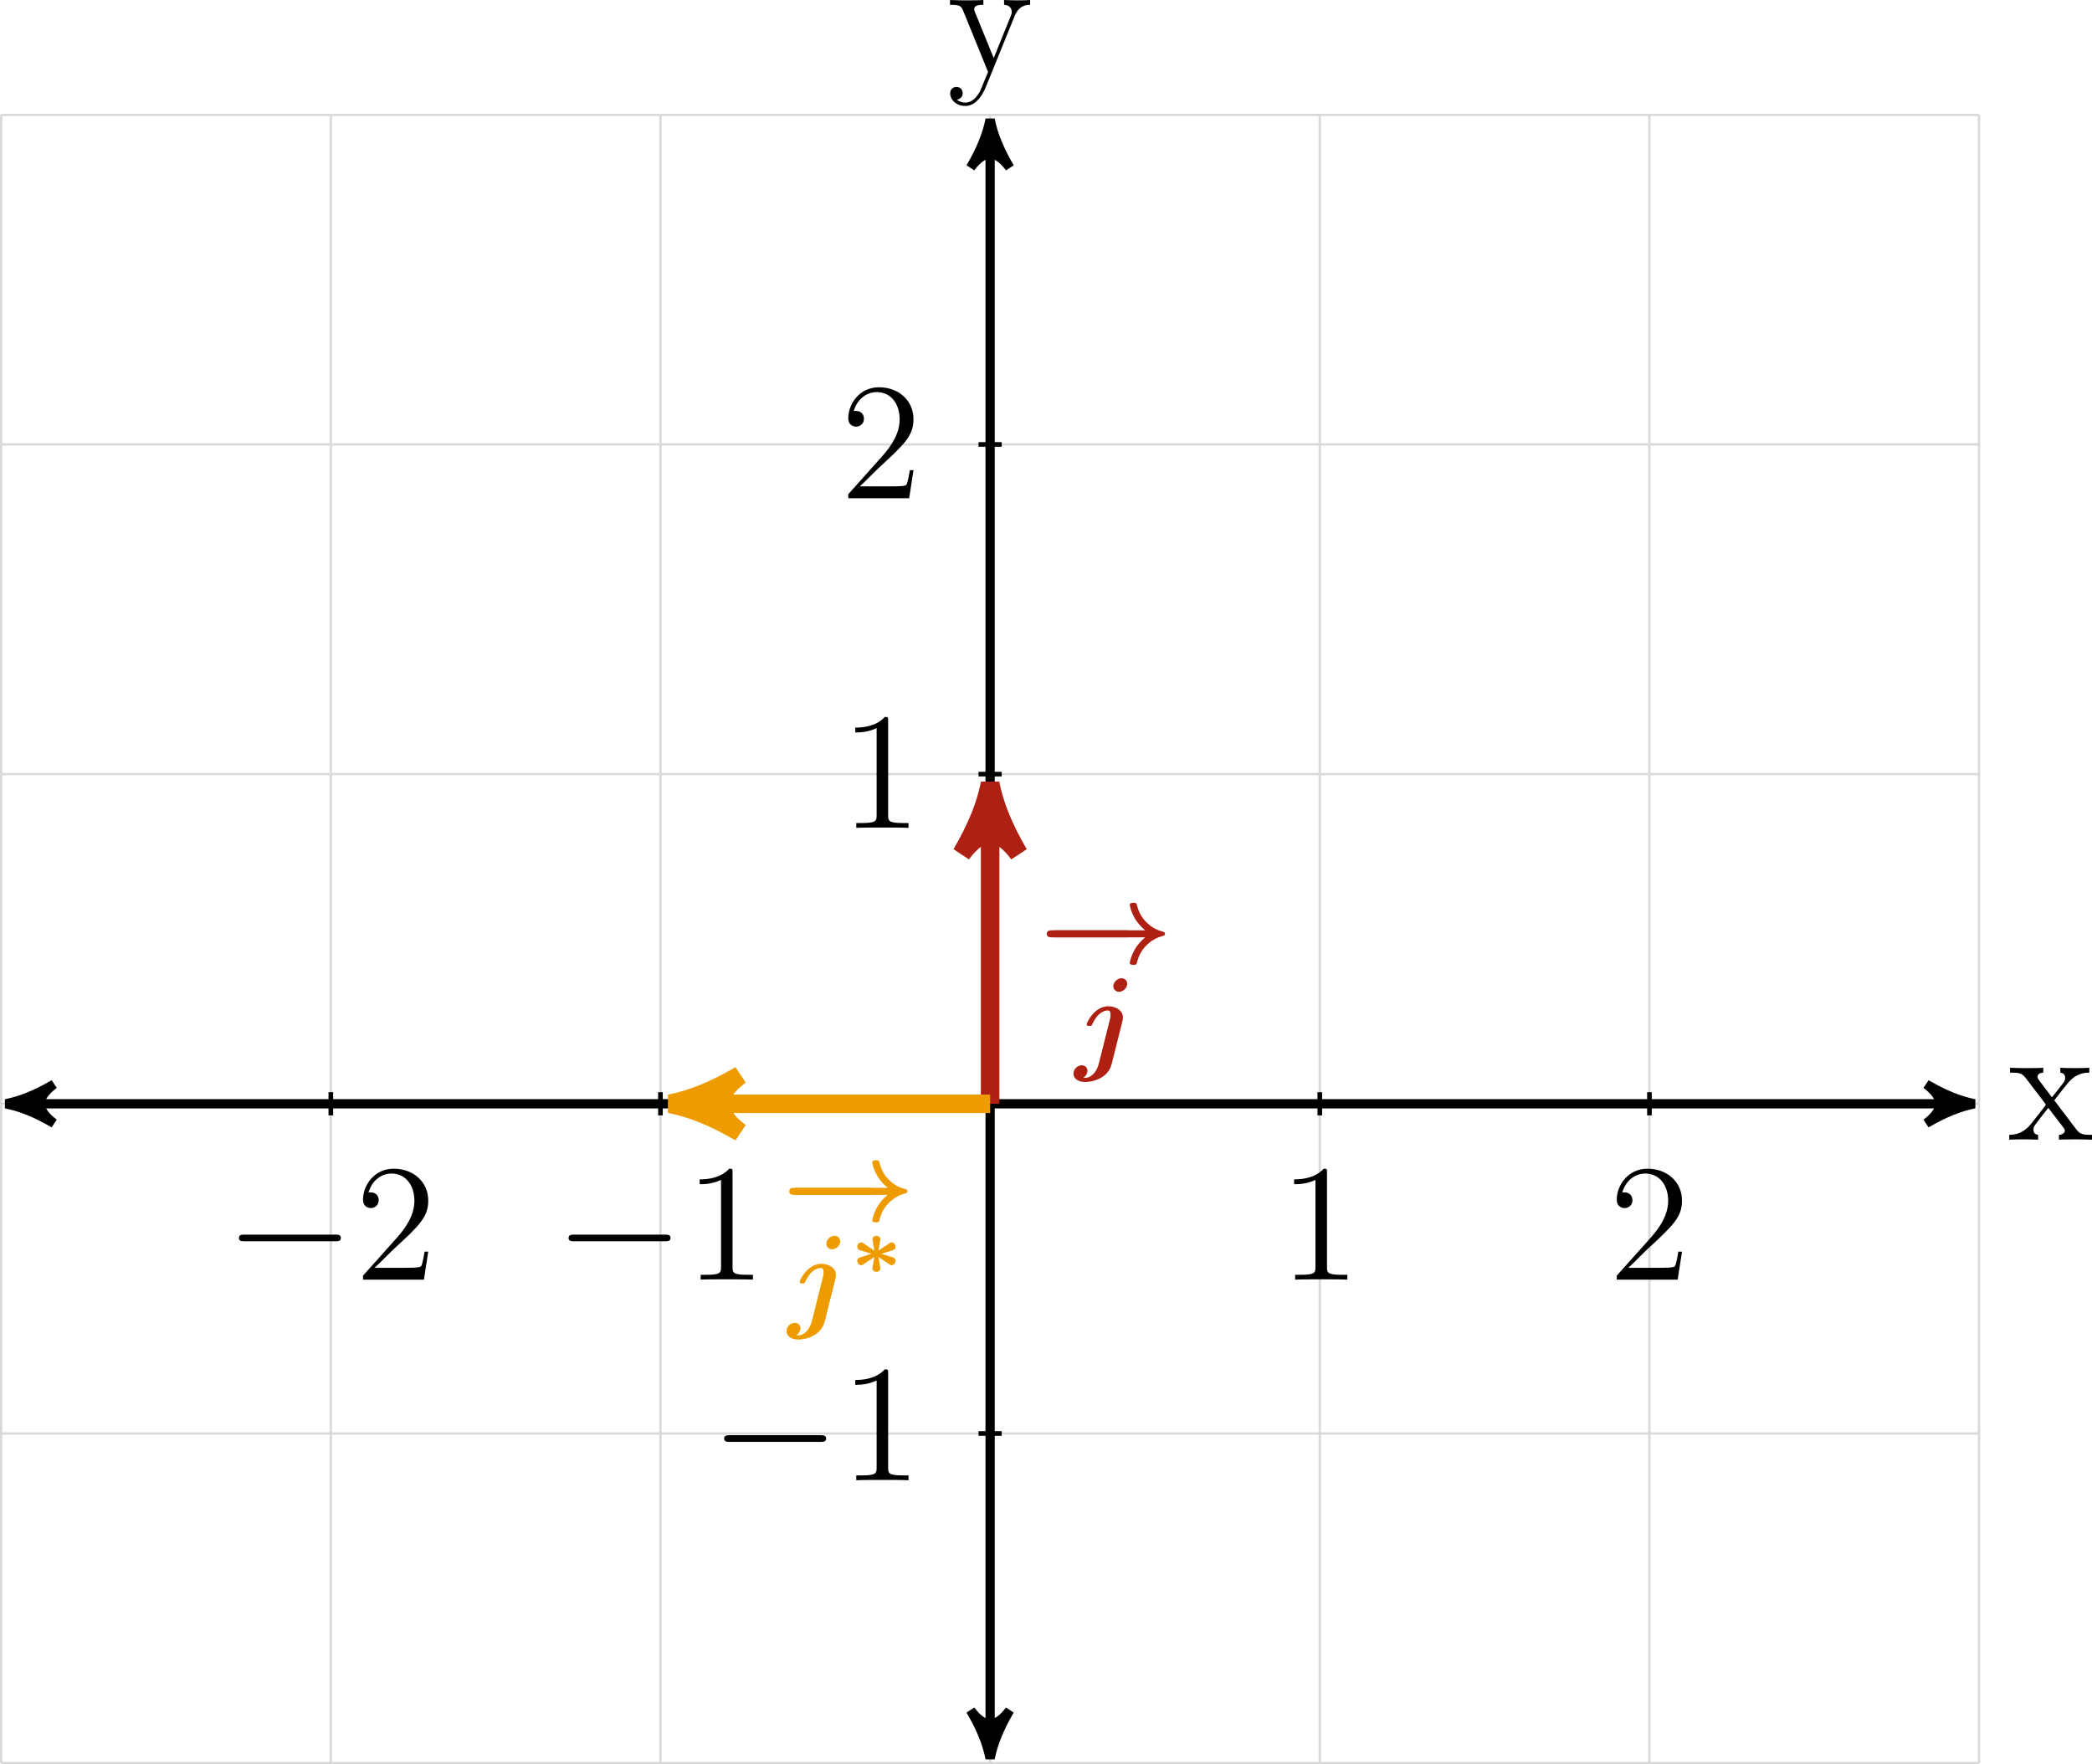 <?xml version='1.0' encoding='UTF-8'?>
<!-- This file was generated by dvisvgm 3.2.2 -->
<svg version='1.1' xmlns='http://www.w3.org/2000/svg' xmlns:xlink='http://www.w3.org/1999/xlink' width='251.844pt' height='212.384pt' viewBox='.418 75.253 251.844 212.384'>
<defs>
<path id='g11-106' d='M6.456-9.268C6.456-9.655 6.169-9.956 5.753-9.956C5.222-9.956 4.734-9.454 4.734-8.966C4.734-8.579 5.036-8.278 5.437-8.278C5.982-8.278 6.456-8.78 6.456-9.268ZM2.927 .66C2.697 1.592 2.023 2.381 1.262 2.381C1.191 2.381 1.119 2.381 1.033 2.353C1.535 2.037 1.535 1.535 1.535 1.492C1.535 1.176 1.291 .832 .818 .832C.316 .832-.201 1.262-.201 1.879C-.201 2.468 .373 2.898 1.262 2.898C2.166 2.898 4.089 2.453 4.533 .66L5.853-4.591C5.896-4.749 5.925-4.878 5.925-5.079C5.925-5.997 5.007-6.484 4.117-6.484C2.41-6.484 1.435-4.49 1.435-4.246C1.435-4.046 1.65-4.046 1.779-4.046C2.023-4.046 2.037-4.06 2.138-4.275C2.683-5.509 3.486-5.968 4.046-5.968C4.189-5.968 4.39-5.939 4.39-5.437C4.39-5.165 4.347-5.007 4.304-4.82L2.927 .66Z'/>
<path id='g25-49' d='M3.443-7.663C3.443-7.938 3.443-7.95 3.204-7.95C2.917-7.627 2.319-7.185 1.088-7.185V-6.838C1.363-6.838 1.961-6.838 2.618-7.149V-.921C2.618-.49 2.582-.347 1.53-.347H1.16V0C1.482-.024 2.642-.024 3.037-.024S4.579-.024 4.902 0V-.347H4.531C3.479-.347 3.443-.49 3.443-.921V-7.663Z'/>
<path id='g25-50' d='M5.26-2.008H4.997C4.961-1.805 4.866-1.148 4.746-.956C4.663-.849 3.981-.849 3.622-.849H1.411C1.733-1.124 2.463-1.889 2.774-2.176C4.591-3.85 5.26-4.471 5.26-5.655C5.26-7.03 4.172-7.95 2.786-7.95S.586-6.767 .586-5.738C.586-5.129 1.112-5.129 1.148-5.129C1.399-5.129 1.71-5.308 1.71-5.691C1.71-6.025 1.482-6.253 1.148-6.253C1.04-6.253 1.016-6.253 .98-6.241C1.207-7.054 1.853-7.603 2.63-7.603C3.646-7.603 4.268-6.755 4.268-5.655C4.268-4.639 3.682-3.754 3.001-2.989L.586-.287V0H4.949L5.26-2.008Z'/>
<path id='g25-120' d='M3.347-2.821C3.694-3.276 4.196-3.921 4.423-4.172C4.914-4.722 5.475-4.806 5.858-4.806V-5.153C5.344-5.129 5.32-5.129 4.854-5.129C4.4-5.129 4.376-5.129 3.778-5.153V-4.806C3.933-4.782 4.125-4.71 4.125-4.435C4.125-4.232 4.017-4.101 3.945-4.005L3.18-3.037L2.248-4.268C2.212-4.316 2.14-4.423 2.14-4.507C2.14-4.579 2.2-4.794 2.558-4.806V-5.153C2.26-5.129 1.65-5.129 1.327-5.129C.933-5.129 .909-5.129 .179-5.153V-4.806C.789-4.806 1.016-4.782 1.267-4.459L2.666-2.63C2.69-2.606 2.738-2.534 2.738-2.499S1.805-1.291 1.686-1.136C1.16-.49 .634-.359 .12-.347V0C.574-.024 .598-.024 1.112-.024C1.566-.024 1.59-.024 2.188 0V-.347C1.901-.383 1.853-.562 1.853-.729C1.853-.921 1.937-1.016 2.056-1.172C2.236-1.423 2.63-1.913 2.917-2.283L3.897-1.004C4.101-.741 4.101-.717 4.101-.646C4.101-.55 4.005-.359 3.682-.347V0C3.993-.024 4.579-.024 4.914-.024C5.308-.024 5.332-.024 6.049 0V-.347C5.416-.347 5.2-.371 4.914-.753L3.347-2.821Z'/>
<path id='g25-121' d='M4.842-3.993C5.165-4.794 5.727-4.806 5.954-4.806V-5.153C5.607-5.129 5.44-5.129 5.057-5.129C4.782-5.129 4.758-5.129 4.089-5.153V-4.806C4.531-4.782 4.639-4.507 4.639-4.292C4.639-4.184 4.615-4.125 4.567-4.005L3.347-.992L2.02-4.244C1.949-4.411 1.949-4.483 1.949-4.495C1.949-4.806 2.367-4.806 2.606-4.806V-5.153C2.295-5.129 1.71-5.129 1.375-5.129C.921-5.129 .897-5.129 .215-5.153V-4.806C.909-4.806 1.004-4.746 1.16-4.376L2.941 0C2.415 1.267 2.415 1.291 2.367 1.387C2.164 1.745 1.841 2.2 1.303 2.2C.933 2.2 .705 1.985 .705 1.985S1.124 1.937 1.124 1.518C1.124 1.231 .897 1.076 .681 1.076C.478 1.076 .227 1.196 .227 1.542C.227 1.997 .669 2.439 1.303 2.439C1.973 2.439 2.463 1.853 2.774 1.1L4.842-3.993Z'/>
<use id='g27-49' xlink:href='#g25-49' transform='scale(1.2)'/>
<use id='g27-50' xlink:href='#g25-50' transform='scale(1.2)'/>
<use id='g27-120' xlink:href='#g25-120' transform='scale(1.2)'/>
<use id='g27-121' xlink:href='#g25-121' transform='scale(1.2)'/>
<path id='g10-0' d='M10.788-3.156C11.004-3.156 11.434-3.156 11.434-3.587C11.434-4.031 11.018-4.031 10.788-4.031H2.023C1.808-4.031 1.377-4.031 1.377-3.601C1.377-3.156 1.793-3.156 2.023-3.156H10.788Z'/>
<path id='g10-33' d='M13.112-3.156C12.496-2.654 12.166-2.195 11.95-1.865C11.362-.961 11.204-.057 11.204-.014C11.204 .244 11.448 .244 11.649 .244C11.893 .244 12.022 .244 12.079 .029C12.209-.473 12.381-1.191 13.112-2.008C13.945-2.941 14.891-3.214 15.221-3.314C15.422-3.371 15.566-3.4 15.566-3.587C15.566-3.716 15.48-3.816 15.379-3.845C14.82-4.003 14.074-4.203 13.242-5.05C12.409-5.882 12.194-6.771 12.094-7.159C12.022-7.431 11.936-7.431 11.649-7.431C11.448-7.431 11.204-7.431 11.204-7.173C11.204-7.159 11.333-6.255 11.95-5.308C12.266-4.835 12.653-4.404 13.112-4.031H1.564C1.334-4.031 .918-4.031 .918-3.601C.918-3.156 1.32-3.156 1.564-3.156H13.112Z'/>
<path id='g6-0' d='M7.189-2.509C7.375-2.509 7.571-2.509 7.571-2.727S7.375-2.945 7.189-2.945H1.287C1.102-2.945 .905-2.945 .905-2.727S1.102-2.509 1.287-2.509H7.189Z'/>
<use id='g22-0' xlink:href='#g6-0' transform='scale(1.315)'/>
<use id='g15-0' xlink:href='#g10-0' transform='scale(.694)'/>
<use id='g15-33' xlink:href='#g10-33' transform='scale(.694)'/>
<use id='g17-106' xlink:href='#g11-106' transform='scale(.694)'/>
<path id='g14-3' d='M1.172-2.643C1.088-2.699 1.06-2.72 .976-2.72C.767-2.72 .635-2.518 .635-2.357C.635-2.134 .795-2.078 .893-2.043L1.855-1.743L.976-1.465C.781-1.402 .635-1.36 .635-1.13C.635-.969 .767-.767 .976-.767C1.053-.767 1.067-.767 1.262-.907L2.106-1.471C2.085-1.339 1.939-.551 1.939-.488C1.939-.314 2.106-.195 2.28-.195C2.441-.195 2.622-.3 2.622-.495C2.622-.551 2.476-1.346 2.455-1.471L3.313-.9C3.494-.767 3.508-.767 3.585-.767C3.794-.767 3.926-.969 3.926-1.13C3.926-1.353 3.766-1.409 3.668-1.444L2.706-1.743L3.585-2.022C3.78-2.085 3.926-2.127 3.926-2.357C3.926-2.518 3.794-2.72 3.585-2.72C3.508-2.72 3.494-2.72 3.299-2.58L2.455-2.015C2.476-2.141 2.622-2.936 2.622-2.992C2.622-3.187 2.434-3.292 2.28-3.292C2.106-3.292 1.939-3.173 1.939-2.999C1.939-2.964 1.946-2.922 2.022-2.497L2.106-2.015L1.172-2.643Z'/>
</defs>
<g id='page1' transform='matrix(1.4 0 0 1.4 0 0)'>
<path d='M.398 205.356H170.477M.398 177.012H170.477M.398 148.664H170.477M.398 120.316H170.477M.398 91.969H170.477M.398 63.633H170.477M.398 205.356V63.621M28.746 205.356V63.621M57.09 205.356V63.621M85.438 205.356V63.621M113.785 205.356V63.621M142.133 205.356V63.621M170.469 205.356V63.621' stroke='#d9d9d9' fill='none' stroke-width='.199' stroke-miterlimit='10'/>
<path d='M1.832 148.664H169.043' stroke='#000' fill='none' stroke-width='.797' stroke-miterlimit='10'/>
<path d='M.797 148.664C2.09 148.922 3.387 149.441 4.941 150.348C3.387 149.18 3.387 148.145 4.941 146.98C3.387 147.887 2.09 148.402 .797 148.664Z'/>
<path d='M.797 148.664C2.09 148.922 3.387 149.441 4.941 150.348C3.387 149.18 3.387 148.145 4.941 146.98C3.387 147.887 2.09 148.402 .797 148.664Z' stroke='#000' fill='none' stroke-width='.797' stroke-miterlimit='10' stroke-linejoin='bevel'/>
<path d='M170.079 148.664C168.786 148.402 167.489 147.887 165.934 146.98C167.489 148.145 167.489 149.18 165.934 150.348C167.489 149.441 168.786 148.922 170.079 148.664Z'/>
<path d='M170.079 148.664C168.786 148.402 167.489 147.887 165.934 146.98C167.489 148.145 167.489 149.18 165.934 150.348C167.489 149.441 168.786 148.922 170.079 148.664Z' stroke='#000' fill='none' stroke-width='.797' stroke-miterlimit='10' stroke-linejoin='bevel'/>
<g transform='matrix(1 0 0 1 87.49 3.088)'>
<use x='85.438' y='148.663' xlink:href='#g27-120'/>
</g>
<path d='M85.438 203.922V65.059' stroke='#000' fill='none' stroke-width='.797' stroke-miterlimit='10'/>
<path d='M85.438 204.957C85.695 203.664 86.215 202.367 87.121 200.812C85.957 202.367 84.918 202.367 83.754 200.812C84.66 202.367 85.18 203.664 85.438 204.957Z'/>
<path d='M85.438 204.957C85.695 203.664 86.215 202.367 87.121 200.812C85.957 202.367 84.918 202.367 83.754 200.812C84.66 202.367 85.18 203.664 85.438 204.957Z' stroke='#000' fill='none' stroke-width='.797' stroke-miterlimit='10' stroke-linejoin='bevel'/>
<path d='M85.438 64.02C85.18 65.316 84.66 66.613 83.754 68.164C84.918 66.613 85.957 66.613 87.121 68.164C86.215 66.613 85.695 65.316 85.438 64.02Z'/>
<path d='M85.438 64.02C85.18 65.316 84.66 66.613 83.754 68.164C84.918 66.613 85.957 66.613 87.121 68.164C86.215 66.613 85.695 65.316 85.438 64.02Z' stroke='#000' fill='none' stroke-width='.797' stroke-miterlimit='10' stroke-linejoin='bevel'/>
<g transform='matrix(1 0 0 1 -3.707 -88.727)'>
<use x='85.438' y='148.663' xlink:href='#g27-121'/>
</g>
<path d='M28.746 147.668V149.66' stroke='#000' fill='none' stroke-width='.399' stroke-miterlimit='10'/>
<g transform='matrix(1 0 0 1 -65.785 15.123)'>
<use x='85.438' y='148.663' xlink:href='#g22-0'/>
<use x='96.596' y='148.663' xlink:href='#g27-50'/>
</g>
<path d='M57.09 147.668V149.66' stroke='#000' fill='none' stroke-width='.399' stroke-miterlimit='10'/>
<g transform='matrix(1 0 0 1 -37.438 15.123)'>
<use x='85.438' y='148.663' xlink:href='#g22-0'/>
<use x='96.596' y='148.663' xlink:href='#g27-49'/>
</g>
<path d='M113.785 147.668V149.66' stroke='#000' fill='none' stroke-width='.399' stroke-miterlimit='10'/>
<g transform='matrix(1 0 0 1 24.835 15.123)'>
<use x='85.438' y='148.663' xlink:href='#g27-49'/>
</g>
<path d='M142.133 147.668V149.66' stroke='#000' fill='none' stroke-width='.399' stroke-miterlimit='10'/>
<g transform='matrix(1 0 0 1 53.182 15.123)'>
<use x='85.438' y='148.663' xlink:href='#g27-50'/>
</g>
<path d='M86.434 177.012H84.441' stroke='#000' fill='none' stroke-width='.399' stroke-miterlimit='10'/>
<g transform='matrix(1 0 0 1 -24.059 32.372)'>
<use x='85.438' y='148.663' xlink:href='#g22-0'/>
<use x='96.596' y='148.663' xlink:href='#g27-49'/>
</g>
<path d='M86.434 120.316H84.441' stroke='#000' fill='none' stroke-width='.399' stroke-miterlimit='10'/>
<g transform='matrix(1 0 0 1 -12.901 -23.724)'>
<use x='85.438' y='148.663' xlink:href='#g27-49'/>
</g>
<path d='M86.434 91.969H84.441' stroke='#000' fill='none' stroke-width='.399' stroke-miterlimit='10'/>
<g transform='matrix(1 0 0 1 -12.901 -52.071)'>
<use x='85.438' y='148.663' xlink:href='#g27-50'/>
</g>
<path d='M85.438 148.664V122.629' stroke='#ae2012' fill='none' stroke-width='1.594' stroke-miterlimit='10'/>
<path d='M85.438 121.114C85.059 123.008 84.301 124.899 82.977 127.172C84.68 124.899 86.195 124.899 87.898 127.172C86.574 124.899 85.816 123.008 85.438 121.114Z' fill='#ae2012'/>
<path d='M85.438 121.114C85.059 123.008 84.301 124.899 82.977 127.172C84.68 124.899 86.195 124.899 87.898 127.172C86.574 124.899 85.816 123.008 85.438 121.114Z' stroke='#ae2012' fill='none' stroke-width='1.594' stroke-miterlimit='10' stroke-linejoin='bevel'/>
<g fill='#ae2012' transform='matrix(1 0 0 1 4.234 -3.884)'>
<use x='85.438' y='140.428' xlink:href='#g15-0'/>
<use x='85.438' y='140.428' xlink:href='#g15-33'/>
<use x='88.511' y='148.663' xlink:href='#g17-106'/>
</g>
<path d='M85.438 148.664H59.402' stroke='#ee9b00' fill='none' stroke-width='1.594' stroke-miterlimit='10'/>
<path d='M57.887 148.664C59.781 149.043 61.676 149.797 63.945 151.125C61.676 149.422 61.676 147.906 63.945 146.203C61.676 147.527 59.781 148.285 57.887 148.664Z' fill='#ee9b00'/>
<path d='M57.887 148.664C59.781 149.043 61.676 149.797 63.945 151.125C61.676 149.422 61.676 147.906 63.945 146.203C61.676 147.527 59.781 148.285 57.887 148.664Z' stroke='#ee9b00' fill='none' stroke-width='1.594' stroke-miterlimit='10' stroke-linejoin='bevel'/>
<g fill='#ee9b00' transform='matrix(1 0 0 1 -17.909 18.26)'>
<use x='85.438' y='140.426' xlink:href='#g15-0'/>
<use x='85.438' y='140.426' xlink:href='#g15-33'/>
<use x='85.978' y='148.663' xlink:href='#g17-106'/>
<use x='91.288' y='145.047' xlink:href='#g14-3'/>
</g>
</g>
</svg>